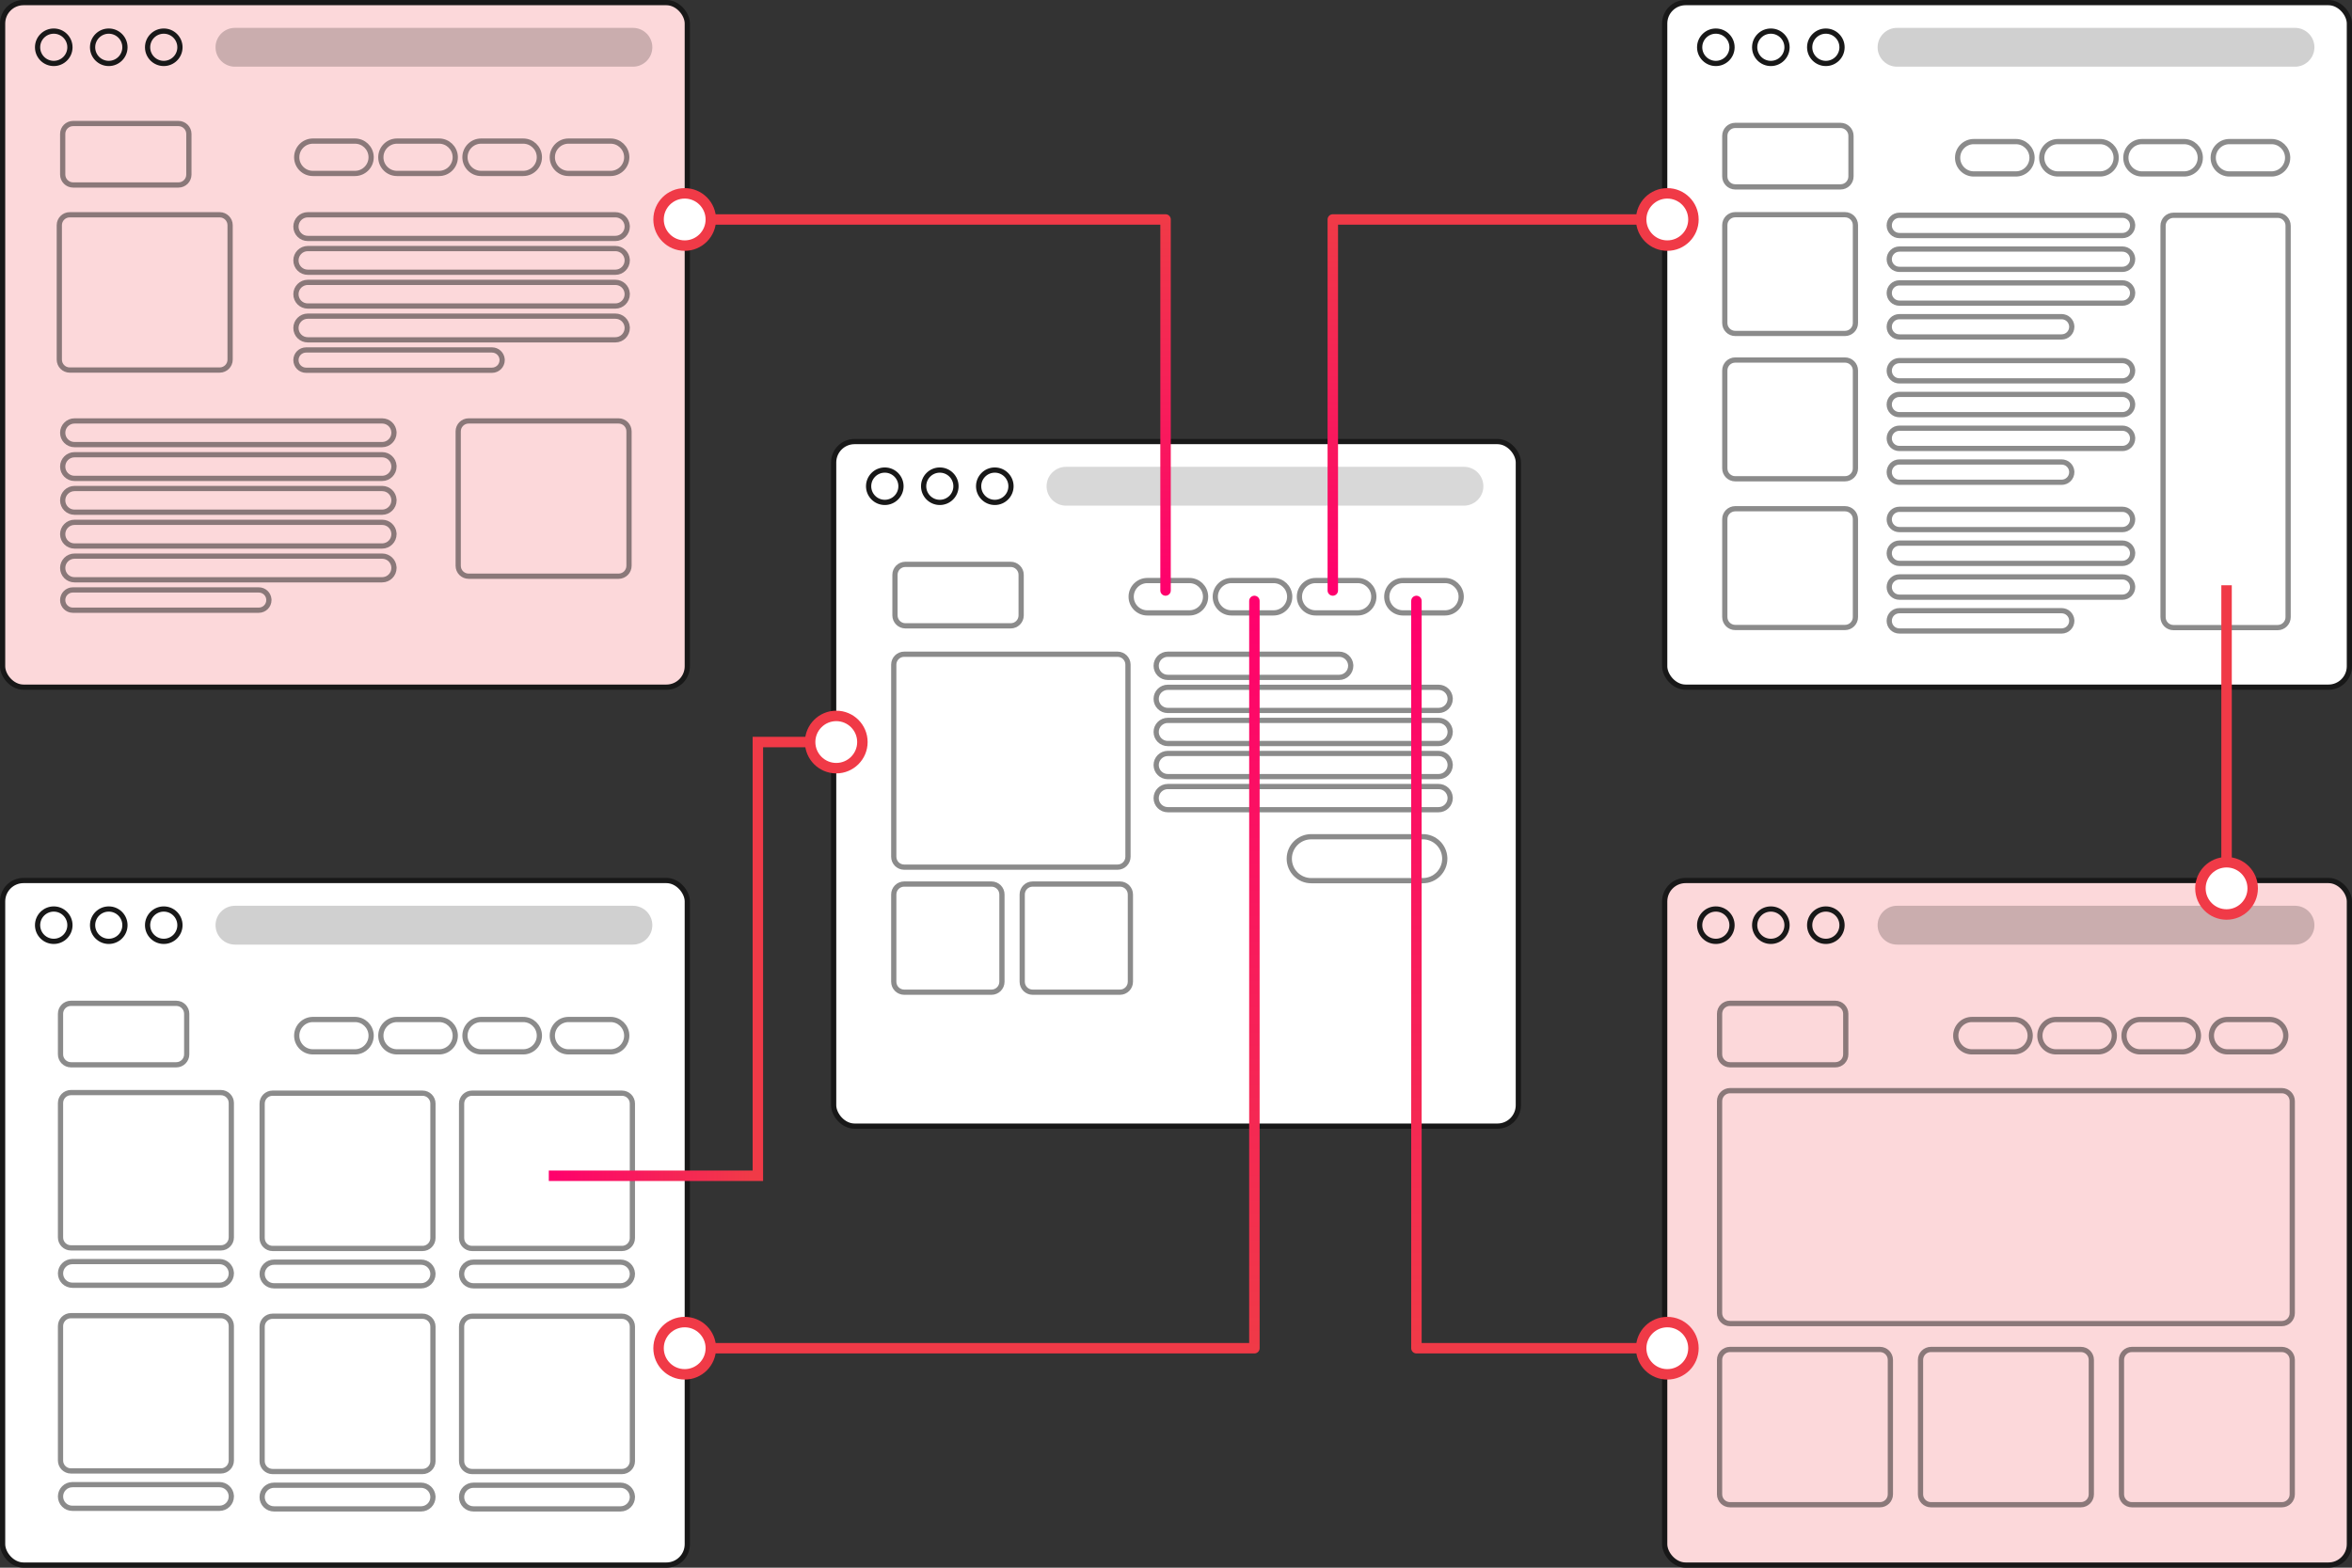 <?xml version="1.0" encoding="UTF-8"?>
<svg width="450px" height="300px" viewBox="0 0 450 300" version="1.1" xmlns="http://www.w3.org/2000/svg" xmlns:xlink="http://www.w3.org/1999/xlink">
    <rect x="0" y="0" width="450" height="300" fill="#333333" stroke="none"/>
    <!-- Generator: Sketch 59.1 (86144) - https://sketch.com -->
    <title>Prototipo Interactivo apps</title>
    <desc>Created with Sketch.</desc>
    <defs>
        <linearGradient x1="100%" y1="0%" x2="100%" y2="100%" id="linearGradient-1">
            <stop stop-color="#F03A47" offset="0%"></stop>
            <stop stop-color="#FF006D" offset="100%"></stop>
        </linearGradient>
        <linearGradient x1="100%" y1="0%" x2="100%" y2="100%" id="linearGradient-2">
            <stop stop-color="#F03A47" offset="0%"></stop>
            <stop stop-color="#FF006D" offset="100%"></stop>
        </linearGradient>
        <linearGradient x1="0%" y1="100%" x2="0%" y2="0%" id="linearGradient-3">
            <stop stop-color="#F03A47" offset="0%"></stop>
            <stop stop-color="#FF006D" offset="100%"></stop>
        </linearGradient>
        <linearGradient x1="0%" y1="100%" x2="0%" y2="0%" id="linearGradient-4">
            <stop stop-color="#F03A47" offset="0%"></stop>
            <stop stop-color="#FF006D" offset="100%"></stop>
        </linearGradient>
        <linearGradient x1="70.213%" y1="0%" x2="0%" y2="0%" id="linearGradient-5">
            <stop stop-color="#F03A47" offset="0%"></stop>
            <stop stop-color="#FF006D" offset="100%"></stop>
        </linearGradient>
    </defs>
    <g id="Prototipo-Interactivo-apps" stroke="none" stroke-width="1" fill="none" fill-rule="evenodd">
        <g id="Page" transform="translate(1, 1)">
            <g id="BG" fill="#FCD8DA" stroke="#181818" stroke-linecap="round" stroke-linejoin="round">
                <rect id="Browser_frame" x="-0.5" y="-0.5" width="131" height="131" rx="4"></rect>
            </g>
            <g id="Top" transform="translate(6.19, 4.333)">
                <circle id="Close" stroke="#181818" stroke-linecap="round" stroke-linejoin="round" cx="3.095" cy="3.714" r="3.095"></circle>
                <circle id="Minimise" stroke="#181818" stroke-linecap="round" stroke-linejoin="round" cx="13.619" cy="3.714" r="3.095"></circle>
                <circle id="Maximise" stroke="#181818" stroke-linecap="round" stroke-linejoin="round" cx="24.143" cy="3.714" r="3.095"></circle>
                <path d="M34.048,3.714 C34.048,1.663 35.717,0 37.76,0 L113.907,0 C115.957,0 117.619,1.667 117.619,3.714 L117.619,3.714 C117.619,5.766 115.95,7.429 113.907,7.429 L37.76,7.429 C35.71,7.429 34.048,5.761 34.048,3.714 L34.048,3.714 Z" id="Address_bar" fill-opacity="0.2" fill="#000000"></path>
            </g>
            <path d="M48.505,111.891 C49.527,111.891 50.364,112.672 50.442,113.678 L50.448,113.831 C50.448,114.902 49.587,115.771 48.505,115.771 L12.938,115.771 C11.865,115.771 10.995,114.91 10.995,113.831 C10.995,112.759 11.856,111.891 12.938,111.891 L48.505,111.891 Z M72.122,105.423 C73.316,105.423 74.294,106.346 74.373,107.531 L74.378,107.687 C74.378,108.937 73.357,109.95 72.122,109.95 L13.251,109.95 C12.005,109.95 10.995,108.945 10.995,107.687 C10.995,106.436 12.016,105.423 13.251,105.423 L72.122,105.423 Z M117.351,79.552 C118.453,79.552 119.346,80.442 119.346,81.548 L119.346,107.271 C119.346,108.373 118.455,109.267 117.351,109.267 L88.662,109.267 C87.56,109.267 86.667,108.377 86.667,107.271 L86.667,81.548 C86.667,80.446 87.558,79.552 88.662,79.552 L117.351,79.552 Z M72.122,98.955 C73.316,98.955 74.294,99.878 74.373,101.063 L74.378,101.219 C74.378,102.469 73.357,103.483 72.122,103.483 L13.251,103.483 C12.005,103.483 10.995,102.478 10.995,101.219 C10.995,99.969 12.016,98.955 13.251,98.955 L72.122,98.955 Z M72.122,92.488 C73.316,92.488 74.294,93.41 74.373,94.595 L74.378,94.751 C74.378,96.001 73.357,97.015 72.122,97.015 L13.251,97.015 C12.005,97.015 10.995,96.01 10.995,94.751 C10.995,93.501 12.016,92.488 13.251,92.488 L72.122,92.488 Z M72.122,86.02 C73.316,86.02 74.294,86.943 74.373,88.128 L74.378,88.284 C74.378,89.534 73.357,90.547 72.122,90.547 L13.251,90.547 C12.005,90.547 10.995,89.542 10.995,88.284 C10.995,87.033 12.016,86.02 13.251,86.02 L72.122,86.02 Z M72.122,79.552 C73.316,79.552 74.294,80.475 74.373,81.66 L74.378,81.816 C74.378,83.066 73.357,84.08 72.122,84.08 L13.251,84.08 C12.005,84.08 10.995,83.075 10.995,81.816 C10.995,80.566 12.016,79.552 13.251,79.552 L72.122,79.552 Z M93.132,65.97 C94.154,65.97 94.991,66.751 95.069,67.758 L95.075,67.91 C95.075,68.982 94.214,69.851 93.132,69.851 L57.565,69.851 C56.492,69.851 55.622,68.99 55.622,67.91 C55.622,66.839 56.483,65.97 57.565,65.97 L93.132,65.97 Z M41.032,40.1 C42.134,40.1 43.027,40.989 43.027,42.095 L43.027,67.818 C43.027,68.92 42.136,69.814 41.032,69.814 L12.343,69.814 C11.241,69.814 10.348,68.924 10.348,67.818 L10.348,42.095 C10.348,40.993 11.239,40.1 12.343,40.1 L41.032,40.1 Z M116.749,59.502 C117.943,59.502 118.92,60.425 119,61.61 L119.005,61.766 C119.005,63.016 117.984,64.03 116.749,64.03 L57.878,64.03 C56.632,64.03 55.622,63.025 55.622,61.766 C55.622,60.516 56.643,59.502 57.878,59.502 L116.749,59.502 Z M116.749,53.035 C117.943,53.035 118.92,53.958 119,55.143 L119.005,55.299 C119.005,56.549 117.984,57.562 116.749,57.562 L57.878,57.562 C56.632,57.562 55.622,56.557 55.622,55.299 C55.622,54.048 56.643,53.035 57.878,53.035 L116.749,53.035 Z M116.749,46.567 C117.943,46.567 118.92,47.49 119,48.675 L119.005,48.831 C119.005,50.081 117.984,51.095 116.749,51.095 L57.878,51.095 C56.632,51.095 55.622,50.09 55.622,48.831 C55.622,47.581 56.643,46.567 57.878,46.567 L116.749,46.567 Z M116.749,40.1 C117.943,40.1 118.92,41.022 119,42.207 L119.005,42.363 C119.005,43.613 117.984,44.627 116.749,44.627 L57.878,44.627 C56.632,44.627 55.622,43.622 55.622,42.363 C55.622,41.113 56.643,40.1 57.878,40.1 L116.749,40.1 Z M33.142,22.637 C34.244,22.637 35.138,23.54 35.138,24.632 L35.138,32.403 C35.138,33.505 34.25,34.399 33.142,34.399 L12.991,34.399 C11.889,34.399 10.995,33.495 10.995,32.403 L10.995,24.632 C10.995,23.53 11.883,22.637 12.991,22.637 L33.142,22.637 Z M115.823,26 C117.471,26 118.817,27.295 118.908,28.92 L118.913,29.095 C118.913,30.805 117.521,32.19 115.823,32.19 L107.764,32.19 C106.058,32.19 104.674,30.801 104.674,29.095 C104.674,27.386 106.066,26 107.764,26 L115.823,26 Z M66.918,26 C68.566,26 69.912,27.295 70.003,28.92 L70.008,29.095 C70.008,30.805 68.617,32.19 66.918,32.19 L58.859,32.19 C57.153,32.19 55.77,30.801 55.77,29.095 C55.77,27.386 57.161,26 58.859,26 L66.918,26 Z M83.014,26 C84.661,26 86.007,27.295 86.098,28.92 L86.103,29.095 C86.103,30.805 84.712,32.19 83.014,32.19 L74.954,32.19 C73.248,32.19 71.865,30.801 71.865,29.095 C71.865,27.386 73.256,26 74.954,26 L83.014,26 Z M99.109,26 C100.756,26 102.103,27.295 102.193,28.92 L102.198,29.095 C102.198,30.805 100.807,32.19 99.109,32.19 L91.05,32.19 C89.343,32.19 87.96,30.801 87.96,29.095 C87.96,27.386 89.351,26 91.05,26 L99.109,26 Z" id="Screen" stroke="#181818" opacity="0.5" stroke-linecap="round" stroke-linejoin="round"></path>
        </g>
        <g id="Page" transform="translate(1, 169)">
            <g id="BG" fill="#FFFFFF" stroke="#181818" stroke-linecap="round" stroke-linejoin="round">
                <rect id="Browser_frame" x="-0.5" y="-0.5" width="131" height="131" rx="4"></rect>
            </g>
            <g id="Top" transform="translate(6.19, 4.333)">
                <circle id="Close" stroke="#181818" fill="#FFFFFF" stroke-linecap="round" stroke-linejoin="round" cx="3.095" cy="3.714" r="3.095"></circle>
                <circle id="Minimise" stroke="#181818" fill="#FFFFFF" stroke-linecap="round" stroke-linejoin="round" cx="13.619" cy="3.714" r="3.095"></circle>
                <circle id="Maximise" stroke="#181818" fill="#FFFFFF" stroke-linecap="round" stroke-linejoin="round" cx="24.143" cy="3.714" r="3.095"></circle>
                <path d="M34.048,3.714 C34.048,1.663 35.717,0 37.76,0 L113.907,0 C115.957,0 117.619,1.667 117.619,3.714 L117.619,3.714 C117.619,5.766 115.95,7.429 113.907,7.429 L37.76,7.429 C35.71,7.429 34.048,5.761 34.048,3.714 L34.048,3.714 Z" id="Address_bar" fill-opacity="0.2" fill="#181818"></path>
            </g>
            <path d="M117.721,115.22 C118.923,115.22 119.907,116.142 119.987,117.327 L119.993,117.483 C119.993,118.733 118.979,119.747 117.721,119.747 L89.585,119.747 C88.331,119.747 87.313,118.742 87.313,117.483 C87.313,116.233 88.327,115.22 89.585,115.22 L117.721,115.22 Z M79.561,115.22 C80.764,115.22 81.748,116.142 81.828,117.327 L81.833,117.483 C81.833,118.733 80.82,119.747 79.561,119.747 L51.426,119.747 C50.171,119.747 49.154,118.742 49.154,117.483 C49.154,116.233 50.168,115.22 51.426,115.22 L79.561,115.22 Z M40.986,115.109 C42.189,115.109 43.173,116.032 43.253,117.216 L43.258,117.372 C43.258,118.623 42.245,119.636 40.986,119.636 L12.851,119.636 C11.596,119.636 10.579,118.631 10.579,117.372 C10.579,116.122 11.593,115.109 12.851,115.109 L40.986,115.109 Z M79.838,82.881 C80.94,82.881 81.833,83.771 81.833,84.877 L81.833,110.6 C81.833,111.702 80.942,112.596 79.838,112.596 L51.149,112.596 C50.047,112.596 49.154,111.706 49.154,110.6 L49.154,84.877 C49.154,83.775 50.045,82.881 51.149,82.881 L79.838,82.881 Z M117.998,82.881 C119.099,82.881 119.993,83.771 119.993,84.877 L119.993,110.6 C119.993,111.702 119.102,112.596 117.998,112.596 L89.308,112.596 C88.207,112.596 87.313,111.706 87.313,110.6 L87.313,84.877 C87.313,83.775 88.204,82.881 89.308,82.881 L117.998,82.881 Z M41.263,82.77 C42.365,82.77 43.258,83.66 43.258,84.766 L43.258,110.489 C43.258,111.591 42.367,112.485 41.263,112.485 L12.574,112.485 C11.472,112.485 10.579,111.595 10.579,110.489 L10.579,84.766 C10.579,83.664 11.47,82.77 12.574,82.77 L41.263,82.77 Z M79.561,72.533 C80.764,72.533 81.748,73.456 81.828,74.641 L81.833,74.797 C81.833,76.047 80.82,77.06 79.561,77.06 L51.426,77.06 C50.171,77.06 49.154,76.056 49.154,74.797 C49.154,73.547 50.168,72.533 51.426,72.533 L79.561,72.533 Z M117.721,72.533 C118.923,72.533 119.907,73.456 119.987,74.641 L119.993,74.797 C119.993,76.047 118.979,77.06 117.721,77.06 L89.585,77.06 C88.331,77.06 87.313,76.056 87.313,74.797 C87.313,73.547 88.327,72.533 89.585,72.533 L117.721,72.533 Z M40.986,72.422 C42.189,72.422 43.173,73.345 43.253,74.53 L43.258,74.686 C43.258,75.936 42.245,76.95 40.986,76.95 L12.851,76.95 C11.596,76.95 10.579,75.945 10.579,74.686 C10.579,73.436 11.593,72.422 12.851,72.422 L40.986,72.422 Z M79.838,40.195 C80.94,40.195 81.833,41.084 81.833,42.191 L81.833,67.913 C81.833,69.015 80.942,69.909 79.838,69.909 L51.149,69.909 C50.047,69.909 49.154,69.02 49.154,67.913 L49.154,42.191 C49.154,41.088 50.045,40.195 51.149,40.195 L79.838,40.195 Z M117.998,40.195 C119.099,40.195 119.993,41.084 119.993,42.191 L119.993,67.913 C119.993,69.015 119.102,69.909 117.998,69.909 L89.308,69.909 C88.207,69.909 87.313,69.02 87.313,67.913 L87.313,42.191 C87.313,41.088 88.204,40.195 89.308,40.195 L117.998,40.195 Z M41.263,40.084 C42.365,40.084 43.258,40.973 43.258,42.08 L43.258,67.802 C43.258,68.905 42.367,69.798 41.263,69.798 L12.574,69.798 C11.472,69.798 10.579,68.909 10.579,67.802 L10.579,42.08 C10.579,40.977 11.47,40.084 12.574,40.084 L41.263,40.084 Z M32.726,23 C33.828,23 34.722,23.903 34.722,24.995 L34.722,32.767 C34.722,33.869 33.834,34.762 32.726,34.762 L12.575,34.762 C11.473,34.762 10.579,33.858 10.579,32.767 L10.579,24.995 C10.579,23.893 11.467,23 12.575,23 L32.726,23 Z M66.918,26.095 C68.566,26.095 69.912,27.39 70.003,29.015 L70.008,29.19 C70.008,30.9 68.617,32.286 66.918,32.286 L58.859,32.286 C57.153,32.286 55.77,30.896 55.77,29.19 C55.77,27.481 57.161,26.095 58.859,26.095 L66.918,26.095 Z M83.014,26.095 C84.661,26.095 86.007,27.39 86.098,29.015 L86.103,29.19 C86.103,30.9 84.712,32.286 83.014,32.286 L74.954,32.286 C73.248,32.286 71.865,30.896 71.865,29.19 C71.865,27.481 73.256,26.095 74.954,26.095 L83.014,26.095 Z M99.109,26.095 C100.756,26.095 102.103,27.39 102.193,29.015 L102.198,29.19 C102.198,30.9 100.807,32.286 99.109,32.286 L91.05,32.286 C89.343,32.286 87.96,30.896 87.96,29.19 C87.96,27.481 89.351,26.095 91.05,26.095 L99.109,26.095 Z M115.823,26.095 C117.471,26.095 118.817,27.39 118.908,29.015 L118.913,29.19 C118.913,30.9 117.521,32.286 115.823,32.286 L107.764,32.286 C106.058,32.286 104.674,30.896 104.674,29.19 C104.674,27.481 106.066,26.095 107.764,26.095 L115.823,26.095 Z" id="screen" stroke="#181818" opacity="0.5" stroke-linecap="round" stroke-linejoin="round"></path>
        </g>
        <g id="Page" transform="translate(319, 1)">
            <g id="BG" fill="#FFFFFF" stroke="#181818" stroke-linecap="round" stroke-linejoin="round">
                <rect id="Browser_frame" x="-0.5" y="-0.5" width="131" height="131" rx="4"></rect>
            </g>
            <g id="Top" transform="translate(6.19, 4.333)">
                <circle id="Close" stroke="#181818" fill="#FFFFFF" stroke-linecap="round" stroke-linejoin="round" cx="3.095" cy="3.714" r="3.095"></circle>
                <circle id="Minimise" stroke="#181818" fill="#FFFFFF" stroke-linecap="round" stroke-linejoin="round" cx="13.619" cy="3.714" r="3.095"></circle>
                <circle id="Maximise" stroke="#181818" fill="#FFFFFF" stroke-linecap="round" stroke-linejoin="round" cx="24.143" cy="3.714" r="3.095"></circle>
                <path d="M34.048,3.714 C34.048,1.663 35.717,0 37.76,0 L113.907,0 C115.957,0 117.619,1.667 117.619,3.714 L117.619,3.714 C117.619,5.766 115.95,7.429 113.907,7.429 L37.76,7.429 C35.71,7.429 34.048,5.761 34.048,3.714 L34.048,3.714 Z" id="Address_bar" fill-opacity="0.2" fill="#181818"></path>
            </g>
            <path d="M75.446,115.866 C76.466,115.866 77.303,116.648 77.38,117.654 L77.386,117.807 C77.386,118.878 76.523,119.747 75.446,119.747 L44.401,119.747 C43.329,119.747 42.461,118.886 42.461,117.807 C42.461,116.735 43.324,115.866 44.401,115.866 L75.446,115.866 Z M116.78,40.195 C117.884,40.195 118.779,41.081 118.779,42.205 L118.779,117.09 C118.779,118.2 117.885,119.1 116.78,119.1 L96.848,119.1 C95.744,119.1 94.849,118.214 94.849,117.09 L94.849,42.205 C94.849,41.095 95.743,40.195 96.848,40.195 L116.78,40.195 Z M33.99,96.353 C35.096,96.353 35.993,97.243 35.993,98.349 L35.993,117.081 C35.993,118.184 35.103,119.078 33.99,119.078 L13.003,119.078 C11.897,119.078 11,118.187 11,117.081 L11,98.349 C11,97.247 11.89,96.353 13.003,96.353 L33.99,96.353 Z M87.086,109.399 C88.107,109.399 88.944,110.18 89.022,111.186 L89.028,111.339 C89.028,112.411 88.159,113.279 87.086,113.279 L44.402,113.279 C43.33,113.279 42.461,112.418 42.461,111.339 C42.461,110.267 43.329,109.399 44.402,109.399 L87.086,109.399 Z M87.086,102.931 C88.107,102.931 88.944,103.712 89.022,104.719 L89.028,104.871 C89.028,105.943 88.159,106.812 87.086,106.812 L44.402,106.812 C43.33,106.812 42.461,105.95 42.461,104.871 C42.461,103.8 43.329,102.931 44.402,102.931 L87.086,102.931 Z M87.086,96.463 C88.107,96.463 88.944,97.245 89.022,98.251 L89.028,98.404 C89.028,99.475 88.159,100.344 87.086,100.344 L44.402,100.344 C43.33,100.344 42.461,99.483 42.461,98.404 C42.461,97.332 43.329,96.463 44.402,96.463 L87.086,96.463 Z M75.446,87.409 C76.466,87.409 77.303,88.19 77.38,89.196 L77.386,89.349 C77.386,90.421 76.523,91.289 75.446,91.289 L44.401,91.289 C43.329,91.289 42.461,90.428 42.461,89.349 C42.461,88.277 43.324,87.409 44.401,87.409 L75.446,87.409 Z M33.99,67.895 C35.096,67.895 35.993,68.786 35.993,69.892 L35.993,88.623 C35.993,89.726 35.103,90.62 33.99,90.62 L13.003,90.62 C11.897,90.62 11,89.729 11,88.623 L11,69.892 C11,68.789 11.89,67.895 13.003,67.895 L33.99,67.895 Z M87.086,80.941 C88.107,80.941 88.944,81.722 89.022,82.729 L89.028,82.881 C89.028,83.953 88.159,84.822 87.086,84.822 L44.402,84.822 C43.33,84.822 42.461,83.96 42.461,82.881 C42.461,81.81 43.329,80.941 44.402,80.941 L87.086,80.941 Z M87.086,74.473 C88.107,74.473 88.944,75.255 89.022,76.261 L89.028,76.414 C89.028,77.485 88.159,78.354 87.086,78.354 L44.402,78.354 C43.33,78.354 42.461,77.493 42.461,76.414 C42.461,75.342 43.329,74.473 44.402,74.473 L87.086,74.473 Z M87.086,68.006 C88.107,68.006 88.944,68.787 89.022,69.793 L89.028,69.946 C89.028,71.018 88.159,71.886 87.086,71.886 L44.402,71.886 C43.33,71.886 42.461,71.025 42.461,69.946 C42.461,68.874 43.329,68.006 44.402,68.006 L87.086,68.006 Z M75.446,59.598 C76.466,59.598 77.303,60.379 77.38,61.385 L77.386,61.538 C77.386,62.61 76.523,63.478 75.446,63.478 L44.401,63.478 C43.329,63.478 42.461,62.617 42.461,61.538 C42.461,60.466 43.324,59.598 44.401,59.598 L75.446,59.598 Z M33.99,40.084 C35.096,40.084 35.993,40.975 35.993,42.081 L35.993,60.812 C35.993,61.915 35.103,62.809 33.99,62.809 L13.003,62.809 C11.897,62.809 11,61.918 11,60.812 L11,42.081 C11,40.978 11.89,40.084 13.003,40.084 L33.99,40.084 Z M87.086,53.13 C88.107,53.13 88.944,53.911 89.022,54.918 L89.028,55.07 C89.028,56.142 88.159,57.011 87.086,57.011 L44.402,57.011 C43.33,57.011 42.461,56.149 42.461,55.07 C42.461,53.999 43.329,53.13 44.402,53.13 L87.086,53.13 Z M87.086,46.662 C88.107,46.662 88.944,47.444 89.022,48.45 L89.028,48.603 C89.028,49.674 88.159,50.543 87.086,50.543 L44.402,50.543 C43.33,50.543 42.461,49.682 42.461,48.603 C42.461,47.531 43.329,46.662 44.402,46.662 L87.086,46.662 Z M87.086,40.195 C88.107,40.195 88.944,40.976 89.022,41.982 L89.028,42.135 C89.028,43.207 88.159,44.075 87.086,44.075 L44.402,44.075 C43.33,44.075 42.461,43.214 42.461,42.135 C42.461,41.063 43.329,40.195 44.402,40.195 L87.086,40.195 Z M33.147,23 C34.249,23 35.143,23.903 35.143,24.995 L35.143,32.767 C35.143,33.869 34.255,34.762 33.147,34.762 L12.996,34.762 C11.894,34.762 11,33.858 11,32.767 L11,24.995 C11,23.893 11.888,23 12.996,23 L33.147,23 Z M66.692,26.095 C68.34,26.095 69.686,27.39 69.777,29.015 L69.782,29.19 C69.782,30.9 68.391,32.286 66.692,32.286 L58.633,32.286 C56.927,32.286 55.544,30.896 55.544,29.19 C55.544,27.481 56.935,26.095 58.633,26.095 L66.692,26.095 Z M82.788,26.095 C84.435,26.095 85.781,27.39 85.872,29.015 L85.877,29.19 C85.877,30.9 84.486,32.286 82.788,32.286 L74.728,32.286 C73.022,32.286 71.639,30.896 71.639,29.19 C71.639,27.481 73.03,26.095 74.728,26.095 L82.788,26.095 Z M98.883,26.095 C100.53,26.095 101.877,27.39 101.967,29.015 L101.972,29.19 C101.972,30.9 100.581,32.286 98.883,32.286 L90.824,32.286 C89.117,32.286 87.734,30.896 87.734,29.19 C87.734,27.481 89.125,26.095 90.824,26.095 L98.883,26.095 Z M115.597,26.095 C117.245,26.095 118.591,27.39 118.682,29.015 L118.687,29.19 C118.687,30.9 117.295,32.286 115.597,32.286 L107.538,32.286 C105.832,32.286 104.448,30.896 104.448,29.19 C104.448,27.481 105.84,26.095 107.538,26.095 L115.597,26.095 Z" id="Screen" stroke="#181818" opacity="0.5" stroke-linecap="round" stroke-linejoin="round"></path>
        </g>
        <g id="Page" transform="translate(160, 85)">
            <g id="BG" fill="#FFFFFF" stroke="#181818" stroke-linecap="round" stroke-linejoin="round">
                <rect id="Browser_frame" x="-0.5" y="-0.5" width="131" height="131" rx="4"></rect>
            </g>
            <g id="Top" transform="translate(6.19, 4.333)">
                <circle id="Close" stroke="#181818" fill="#FFFFFF" stroke-linecap="round" stroke-linejoin="round" cx="3.095" cy="3.714" r="3.095"></circle>
                <circle id="Minimise" stroke="#181818" fill="#FFFFFF" stroke-linecap="round" stroke-linejoin="round" cx="13.619" cy="3.714" r="3.095"></circle>
                <circle id="Maximise" stroke="#181818" fill="#FFFFFF" stroke-linecap="round" stroke-linejoin="round" cx="24.143" cy="3.714" r="3.095"></circle>
                <path d="M34.048,3.714 C34.048,1.663 35.717,0 37.76,0 L113.907,0 C115.957,0 117.619,1.667 117.619,3.714 L117.619,3.714 C117.619,5.766 115.95,7.429 113.907,7.429 L37.76,7.429 C35.71,7.429 34.048,5.761 34.048,3.714 L34.048,3.714 Z" id="Address_bar" fill="#D8D8D8"></path>
            </g>
            <path d="M29.693,84.175 C30.8,84.175 31.697,85.064 31.697,86.178 L31.697,102.868 C31.697,103.974 30.807,104.871 29.693,104.871 L13.003,104.871 C11.897,104.871 11,103.982 11,102.868 L11,86.178 C11,85.072 11.889,84.175 13.003,84.175 L29.693,84.175 Z M54.27,84.175 C55.377,84.175 56.274,85.064 56.274,86.178 L56.274,102.868 C56.274,103.974 55.384,104.871 54.27,104.871 L37.58,104.871 C36.474,104.871 35.577,103.982 35.577,102.868 L35.577,86.178 C35.577,85.072 36.466,84.175 37.58,84.175 L54.27,84.175 Z M112.223,75.12 C114.472,75.12 116.309,76.894 116.418,79.115 L116.423,79.324 C116.423,81.646 114.539,83.528 112.223,83.528 L90.871,83.528 C88.552,83.528 86.672,81.641 86.672,79.324 C86.672,77.002 88.555,75.12 90.871,75.12 L112.223,75.12 Z M53.814,40.195 C54.917,40.195 55.812,41.084 55.812,42.188 L55.812,78.948 C55.812,80.049 54.917,80.941 53.814,80.941 L12.998,80.941 C11.894,80.941 11,80.052 11,78.948 L11,42.188 C11,41.087 11.895,40.195 12.998,40.195 L53.814,40.195 Z M115.237,65.515 C116.412,65.515 117.373,66.415 117.454,67.571 L117.46,67.73 C117.46,68.954 116.46,69.946 115.237,69.946 L63.429,69.946 C62.202,69.946 61.207,68.963 61.207,67.73 C61.207,66.507 62.207,65.515 63.429,65.515 L115.237,65.515 Z M115.237,59.185 C116.412,59.185 117.373,60.085 117.454,61.241 L117.46,61.4 C117.46,62.624 116.46,63.616 115.237,63.616 L63.429,63.616 C62.202,63.616 61.207,62.633 61.207,61.4 C61.207,60.177 62.207,59.185 63.429,59.185 L115.237,59.185 Z M115.237,52.855 C116.412,52.855 117.373,53.755 117.454,54.911 L117.46,55.07 C117.46,56.294 116.46,57.286 115.237,57.286 L63.429,57.286 C62.202,57.286 61.207,56.302 61.207,55.07 C61.207,53.847 62.207,52.855 63.429,52.855 L115.237,52.855 Z M115.237,46.525 C116.412,46.525 117.373,47.425 117.454,48.581 L117.46,48.74 C117.46,49.964 116.46,50.956 115.237,50.956 L63.429,50.956 C62.202,50.956 61.207,49.972 61.207,48.74 C61.207,47.517 62.207,46.525 63.429,46.525 L115.237,46.525 Z M96.214,40.195 C97.386,40.195 98.345,41.094 98.426,42.251 L98.431,42.41 C98.431,43.634 97.436,44.626 96.214,44.626 L63.424,44.626 C62.199,44.626 61.207,43.642 61.207,42.41 C61.207,41.187 62.202,40.195 63.424,40.195 L96.214,40.195 Z M33.378,23 C34.48,23 35.374,23.903 35.374,24.995 L35.374,32.767 C35.374,33.869 34.486,34.762 33.378,34.762 L13.227,34.762 C12.125,34.762 11.231,33.858 11.231,32.767 L11.231,24.995 C11.231,23.893 12.119,23 13.227,23 L33.378,23 Z M67.57,26.095 C69.218,26.095 70.564,27.39 70.655,29.015 L70.66,29.19 C70.66,30.9 69.268,32.286 67.57,32.286 L59.511,32.286 C57.805,32.286 56.421,30.896 56.421,29.19 C56.421,27.481 57.813,26.095 59.511,26.095 L67.57,26.095 Z M83.665,26.095 C85.313,26.095 86.659,27.39 86.75,29.015 L86.755,29.19 C86.755,30.9 85.364,32.286 83.665,32.286 L75.606,32.286 C73.9,32.286 72.517,30.896 72.517,29.19 C72.517,27.481 73.908,26.095 75.606,26.095 L83.665,26.095 Z M99.761,26.095 C101.408,26.095 102.754,27.39 102.845,29.015 L102.85,29.19 C102.85,30.9 101.459,32.286 99.761,32.286 L91.701,32.286 C89.995,32.286 88.612,30.896 88.612,29.19 C88.612,27.481 90.003,26.095 91.701,26.095 L99.761,26.095 Z M116.475,26.095 C118.122,26.095 119.469,27.39 119.559,29.015 L119.564,29.19 C119.564,30.9 118.173,32.286 116.475,32.286 L108.416,32.286 C106.709,32.286 105.326,30.896 105.326,29.19 C105.326,27.481 106.717,26.095 108.416,26.095 L116.475,26.095 Z" id="Screen" stroke="#181818" fill="#FFFFFF" opacity="0.5" stroke-linecap="round" stroke-linejoin="round"></path>
        </g>
        <g id="Page" transform="translate(319, 169)">
            <g id="BG" fill="#FCD8DA" stroke="#181818" stroke-linecap="round" stroke-linejoin="round">
                <rect id="Browser_frame" x="-0.5" y="-0.5" width="131" height="131" rx="4"></rect>
            </g>
            <g id="Top" transform="translate(6.19, 4.333)">
                <circle id="Close" stroke="#181818" stroke-linecap="round" stroke-linejoin="round" cx="3.095" cy="3.714" r="3.095"></circle>
                <circle id="Minimise" stroke="#181818" stroke-linecap="round" stroke-linejoin="round" cx="13.619" cy="3.714" r="3.095"></circle>
                <circle id="Maximise" stroke="#181818" stroke-linecap="round" stroke-linejoin="round" cx="24.143" cy="3.714" r="3.095"></circle>
                <path d="M34.048,3.714 C34.048,1.663 35.717,0 37.76,0 L113.907,0 C115.957,0 117.619,1.667 117.619,3.714 L117.619,3.714 C117.619,5.766 115.95,7.429 113.907,7.429 L37.76,7.429 C35.71,7.429 34.048,5.761 34.048,3.714 L34.048,3.714 Z" id="Address_bar" fill-opacity="0.2" fill="#000000"></path>
            </g>
            <path d="M40.684,89.238 C41.786,89.238 42.679,90.127 42.679,91.234 L42.679,116.957 C42.679,118.059 41.788,118.952 40.684,118.952 L11.995,118.952 C10.893,118.952 10,118.063 10,116.957 L10,91.234 C10,90.132 10.891,89.238 11.995,89.238 L40.684,89.238 Z M79.13,89.238 C80.232,89.238 81.125,90.127 81.125,91.234 L81.125,116.957 C81.125,118.059 80.234,118.952 79.13,118.952 L50.441,118.952 C49.339,118.952 48.446,118.063 48.446,116.957 L48.446,91.234 C48.446,90.132 49.337,89.238 50.441,89.238 L79.13,89.238 Z M117.576,89.238 C118.678,89.238 119.571,90.127 119.571,91.234 L119.571,116.957 C119.571,118.059 118.68,118.952 117.576,118.952 L88.887,118.952 C87.785,118.952 86.892,118.063 86.892,116.957 L86.892,91.234 C86.892,90.132 87.783,89.238 88.887,89.238 L117.576,89.238 Z M117.576,39.714 C118.678,39.714 119.571,40.605 119.571,41.716 L119.571,82.284 C119.571,83.39 118.673,84.286 117.576,84.286 L11.995,84.286 C10.893,84.286 10,83.395 10,82.284 L10,41.716 C10,40.61 10.898,39.714 11.995,39.714 L117.576,39.714 Z M32.147,23 C33.249,23 34.143,23.903 34.143,24.995 L34.143,32.767 C34.143,33.869 33.255,34.762 32.147,34.762 L11.996,34.762 C10.894,34.762 10,33.858 10,32.767 L10,24.995 C10,23.893 10.888,23 11.996,23 L32.147,23 Z M115.244,26.095 C116.891,26.095 118.238,27.39 118.328,29.015 L118.333,29.19 C118.333,30.9 116.942,32.286 115.244,32.286 L107.185,32.286 C105.478,32.286 104.095,30.896 104.095,29.19 C104.095,27.481 105.486,26.095 107.185,26.095 L115.244,26.095 Z M66.339,26.095 C67.987,26.095 69.333,27.39 69.424,29.015 L69.429,29.19 C69.429,30.9 68.037,32.286 66.339,32.286 L58.28,32.286 C56.574,32.286 55.19,30.896 55.19,29.19 C55.19,27.481 56.582,26.095 58.28,26.095 L66.339,26.095 Z M82.434,26.095 C84.082,26.095 85.428,27.39 85.519,29.015 L85.524,29.19 C85.524,30.9 84.133,32.286 82.434,32.286 L74.375,32.286 C72.669,32.286 71.286,30.896 71.286,29.19 C71.286,27.481 72.677,26.095 74.375,26.095 L82.434,26.095 Z M98.53,26.095 C100.177,26.095 101.523,27.39 101.614,29.015 L101.619,29.19 C101.619,30.9 100.228,32.286 98.53,32.286 L90.47,32.286 C88.764,32.286 87.381,30.896 87.381,29.19 C87.381,27.481 88.772,26.095 90.47,26.095 L98.53,26.095 Z" id="Screen" stroke="#181818" opacity="0.5" stroke-linecap="round" stroke-linejoin="round"></path>
        </g>
        <g id="Connectors" transform="translate(105, 37)" stroke-width="2">
            <polyline id="Path-11" stroke="url(#linearGradient-1)" stroke-linecap="round" stroke-linejoin="round" points="118 76 118 5 26 5"></polyline>
            <polyline id="Path-12" stroke="url(#linearGradient-2)" stroke-linecap="round" stroke-linejoin="round" points="150 76 150 5 214 5"></polyline>
            <polyline id="Path-13" stroke="url(#linearGradient-3)" stroke-linecap="round" stroke-linejoin="round" points="166 78 166 221 213 221"></polyline>
            <polyline id="Path-14" stroke="url(#linearGradient-4)" stroke-linecap="round" stroke-linejoin="round" points="135 78 135 221 27 221"></polyline>
            <polyline id="Path-15" stroke="url(#linearGradient-5)" points="0 188 40 188 40 105 55 105"></polyline>
            <line x1="321" y1="75" x2="321" y2="132" id="Path-16" stroke="#F03A47"></line>
            <path d="M214,216 C216.761,216 219,218.239 219,221 C219,223.761 216.761,226 214,226 C211.239,226 209,223.761 209,221 C209,218.239 211.239,216 214,216 Z M26,216 C28.761,216 31,218.239 31,221 C31,223.761 28.761,226 26,226 C23.239,226 21,223.761 21,221 C21,218.239 23.239,216 26,216 Z M321,128 C323.761,128 326,130.239 326,133 C326,135.761 323.761,138 321,138 C318.239,138 316,135.761 316,133 C316,130.239 318.239,128 321,128 Z M55,100 C57.761,100 60,102.239 60,105 C60,107.761 57.761,110 55,110 C52.239,110 50,107.761 50,105 C50,102.239 52.239,100 55,100 Z M26,0 C28.761,0 31,2.239 31,5 C31,7.761 28.761,10 26,10 C23.239,10 21,7.761 21,5 C21,2.239 23.239,0 26,0 Z M214,0 C216.761,0 219,2.239 219,5 C219,7.761 216.761,10 214,10 C211.239,10 209,7.761 209,5 C209,2.239 211.239,0 214,0 Z" id="Oval-2" stroke="#F03A47" fill="#FFFFFF"></path>
        </g>
    </g>
</svg>